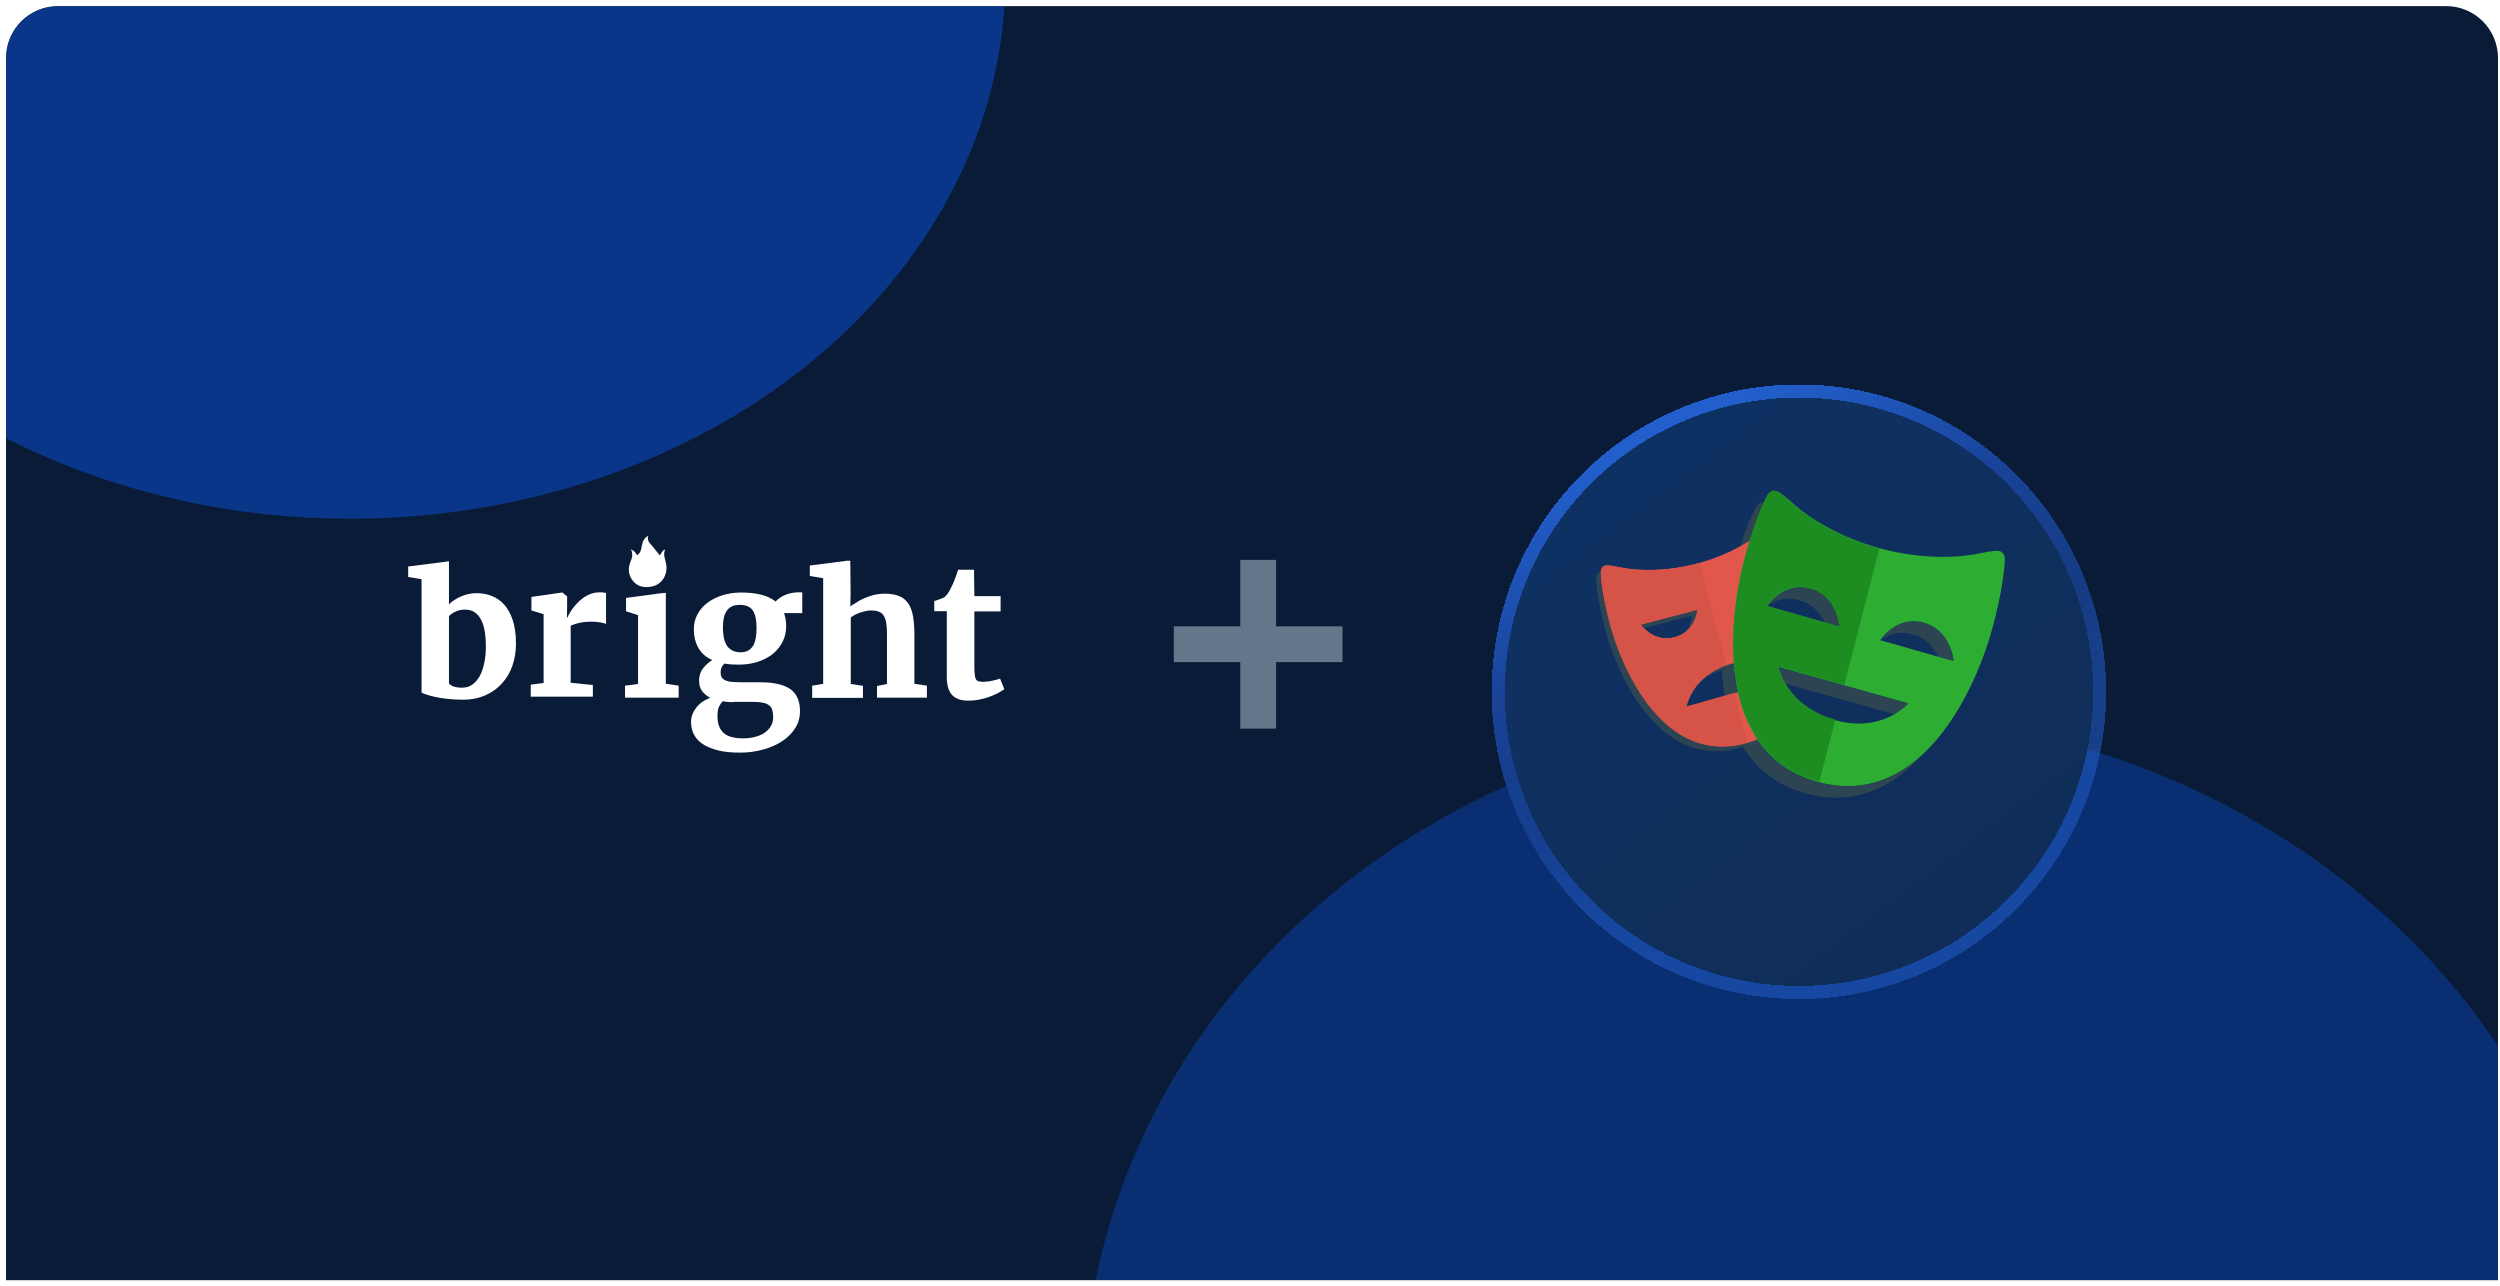<svg width="385" height="198" viewBox="0 0 385 198" fill="none" xmlns="http://www.w3.org/2000/svg">
<g clip-path="url(#clip0_6001_31111)">
<path d="M0.927 8.937C0.927 4.521 4.507 0.941 8.922 0.941H376.697C381.113 0.941 384.692 4.521 384.692 8.937V197.146H0.927V8.937Z" fill="#091B36"/>
<g clip-path="url(#clip1_6001_31111)">
<g opacity="0.5" filter="url(#filter0_f_6001_31111)">
<ellipse cx="284.281" cy="216.25" rx="117.456" ry="106.375" fill="#0941AB"/>
</g>
<g opacity="0.7" filter="url(#filter1_f_6001_31111)">
<ellipse cx="53.895" cy="-3.556" rx="100.938" ry="83.449" fill="#0941AB"/>
</g>
</g>
<g clip-path="url(#clip2_6001_31111)">
<path d="M97.15 84.594C97.528 85.313 97.339 85.919 97.074 86.563C96.657 87.623 96.771 88.645 97.528 89.516C98.286 90.425 99.346 90.539 100.444 90.311C101.959 89.971 102.83 88.532 102.603 86.941C102.489 86.184 102.035 85.427 102.451 84.594C102.072 84.783 102.072 84.783 101.618 85.54C101.201 85.048 100.823 84.518 100.368 83.988C99.99 83.571 99.611 83.192 99.838 82.511C99.384 82.738 99.157 83.041 99.005 83.42C98.892 83.798 98.816 84.177 98.74 84.556C98.664 84.934 98.475 85.275 98.097 85.502C97.869 85.086 97.642 84.783 97.15 84.594Z" fill="white"/>
<path d="M64.919 106.66V89.195L62.861 88.856V87.239L68.229 86.56L69.141 86.431V87.134V93.07C69.35 92.861 69.61 92.626 69.923 92.444C70.209 92.235 70.548 92.053 70.887 91.896C71.252 91.74 71.617 91.609 72.034 91.505C72.451 91.4 72.894 91.348 73.362 91.348C74.196 91.348 74.978 91.479 75.708 91.766C76.438 92.053 77.089 92.496 77.636 93.096C78.183 93.722 78.626 94.505 78.965 95.496C79.278 96.487 79.46 97.661 79.46 99.096C79.46 100.321 79.278 101.443 78.913 102.513C78.548 103.582 78.001 104.469 77.297 105.252C76.594 106.034 75.734 106.634 74.744 107.077C73.727 107.521 72.607 107.756 71.33 107.756C70.444 107.756 69.636 107.703 68.88 107.625C68.151 107.547 67.499 107.443 66.952 107.312C66.405 107.182 65.962 107.077 65.623 106.947C65.284 106.817 65.024 106.738 64.919 106.66ZM71.617 93.879C71.043 93.879 70.548 93.983 70.131 94.192C69.714 94.4 69.376 94.635 69.141 94.896V105.225C69.271 105.434 69.506 105.617 69.871 105.721C70.236 105.851 70.678 105.904 71.147 105.904C71.773 105.904 72.32 105.747 72.763 105.408C73.232 105.069 73.597 104.625 73.91 104.052C74.222 103.478 74.431 102.8 74.587 102.043C74.744 101.287 74.822 100.452 74.822 99.591C74.822 98.704 74.77 97.896 74.639 97.165C74.509 96.461 74.327 95.861 74.04 95.365C73.779 94.87 73.441 94.505 73.024 94.244C72.659 94.009 72.164 93.879 71.617 93.879Z" fill="white"/>
<path d="M81.735 107.29V105.438L83.716 105.178V94.587L81.84 94.013V91.927L86.53 91.248H86.608L87.338 91.848V92.996L87.312 95.135H87.364C87.468 94.848 87.677 94.483 87.963 94.039C88.25 93.596 88.615 93.152 89.032 92.735C89.449 92.318 89.944 91.953 90.491 91.666C91.038 91.379 91.638 91.222 92.289 91.222C92.576 91.222 92.784 91.222 92.941 91.248C93.097 91.274 93.227 91.3 93.332 91.326V96.1C93.227 96.022 92.967 95.944 92.55 95.865C92.133 95.787 91.612 95.735 91.038 95.735C90.726 95.735 90.387 95.761 90.074 95.787C89.762 95.813 89.449 95.865 89.162 95.944C88.876 95.996 88.641 96.074 88.406 96.152C88.172 96.231 88.016 96.309 87.885 96.387V105.151L91.299 105.491V107.29H81.735Z" fill="white"/>
<path d="M96.254 107.443V105.591L98.261 105.33V94.739L96.411 94.139V92.079L101.466 91.4L102.535 91.295V92V105.304L104.515 105.591V107.443H96.254Z" fill="white"/>
<path d="M113.702 102.355C112.92 102.355 112.191 102.301 111.544 102.192C111.382 102.355 111.247 102.545 111.139 102.762C111.031 102.979 110.977 103.224 110.977 103.523C110.977 103.848 111.031 104.12 111.166 104.337C111.301 104.527 111.49 104.69 111.76 104.799C112.029 104.907 112.353 104.989 112.785 105.016C113.217 105.043 113.702 105.07 114.269 105.07H117.102C119.152 105.07 120.663 105.423 121.688 106.102C122.687 106.808 123.199 107.948 123.199 109.523C123.199 110.474 122.956 111.37 122.444 112.157C121.958 112.945 121.284 113.596 120.42 114.167C119.584 114.71 118.586 115.144 117.479 115.443C116.373 115.741 115.213 115.904 113.999 115.904H113.972C112.623 115.904 111.49 115.796 110.546 115.551C109.601 115.307 108.819 114.981 108.198 114.574C107.578 114.167 107.146 113.651 106.849 113.08C106.553 112.51 106.418 111.859 106.418 111.18C106.418 110.745 106.499 110.338 106.66 109.931C106.822 109.551 107.038 109.198 107.308 108.872C107.578 108.546 107.875 108.274 108.252 108.03C108.603 107.786 108.981 107.596 109.358 107.46C108.819 107.161 108.387 106.808 108.09 106.374C107.794 105.939 107.659 105.423 107.659 104.826C107.659 104.093 107.848 103.495 108.225 102.979C108.603 102.491 109.089 102.029 109.682 101.649C108.711 101.215 108.009 100.59 107.551 99.775C107.092 98.961 106.849 98.01 106.849 96.924C106.849 96.055 107.038 95.295 107.416 94.589C107.794 93.883 108.333 93.286 108.981 92.797C109.655 92.308 110.411 91.928 111.301 91.657C112.191 91.385 113.136 91.249 114.134 91.249H114.161C116.535 91.249 118.289 91.711 119.449 92.634C119.584 92.471 119.773 92.308 119.989 92.145C120.204 91.983 120.474 91.82 120.771 91.684C121.068 91.548 121.392 91.439 121.742 91.358C122.093 91.276 122.471 91.222 122.875 91.222H123.55V94.426H120.744C120.852 94.725 120.933 95.051 120.987 95.377C121.041 95.702 121.068 96.083 121.068 96.463C121.068 97.332 120.879 98.119 120.528 98.825C120.177 99.531 119.665 100.156 119.017 100.699C118.37 101.215 117.587 101.622 116.697 101.921C115.78 102.219 114.808 102.355 113.702 102.355ZM112.974 108.139C112.353 108.139 111.787 108.084 111.274 108.003C111.085 108.22 110.896 108.492 110.734 108.817C110.573 109.143 110.492 109.632 110.492 110.202C110.492 110.854 110.573 111.397 110.734 111.831C110.896 112.266 111.166 112.646 111.49 112.918C111.814 113.189 112.245 113.406 112.731 113.515C113.217 113.651 113.783 113.705 114.431 113.705H114.458C115.024 113.705 115.591 113.651 116.157 113.515C116.697 113.379 117.21 113.189 117.641 112.918C118.073 112.646 118.424 112.293 118.667 111.886C118.936 111.478 119.071 110.99 119.071 110.447C119.071 110.039 119.017 109.659 118.936 109.36C118.855 109.062 118.694 108.817 118.451 108.627C118.208 108.437 117.911 108.301 117.506 108.22C117.102 108.139 116.589 108.084 115.969 108.084H112.974V108.139ZM114.053 100.454C114.539 100.454 114.943 100.346 115.267 100.156C115.591 99.966 115.834 99.694 116.023 99.368C116.211 99.042 116.319 98.635 116.4 98.173C116.481 97.712 116.508 97.223 116.508 96.734C116.508 95.485 116.319 94.562 115.915 93.992C115.51 93.422 114.862 93.15 113.918 93.15H113.891C113.001 93.15 112.353 93.449 111.949 94.019C111.544 94.589 111.328 95.431 111.328 96.599C111.328 97.169 111.382 97.685 111.463 98.146C111.544 98.608 111.706 99.015 111.895 99.368C112.11 99.694 112.38 99.966 112.731 100.156C113.082 100.346 113.513 100.454 114.053 100.454Z" fill="white"/>
<path d="M125.076 107.443V105.591L126.77 105.304V89.044L124.711 88.705V87.088L130.054 86.41L130.364 86.358H130.945L130.992 91.427L130.945 93.4C131.179 93.165 131.33 93.148 131.721 92.887C132.112 92.626 132.503 92.392 132.972 92.183C133.441 91.974 133.962 91.792 134.51 91.635C135.057 91.505 135.656 91.427 136.256 91.427C137.142 91.427 137.897 91.557 138.471 91.792C139.044 92.026 139.513 92.418 139.878 92.939C140.243 93.461 140.451 94.113 140.607 94.896C140.738 95.678 140.816 96.617 140.816 97.687V105.304L142.744 105.591V107.443H135.057V105.643L136.594 105.33V97.661C136.594 97.035 136.568 96.487 136.49 96.017C136.438 95.548 136.308 95.183 136.125 94.87C135.943 94.557 135.708 94.348 135.396 94.218C135.083 94.087 134.666 94.009 134.171 94.009C133.884 94.009 133.598 94.035 133.285 94.113C132.972 94.192 132.685 94.27 132.425 94.348C132.138 94.452 131.878 94.557 131.643 94.687C131.409 94.817 131.2 94.948 131.018 95.078V105.33L132.894 105.617V107.469H125.076V107.443Z" fill="white"/>
<path d="M145.805 104.249V94.129H143.876V92.563C143.955 92.537 144.059 92.511 144.215 92.459C144.372 92.407 144.528 92.329 144.71 92.276C144.867 92.224 145.023 92.146 145.179 92.094C145.336 92.042 145.414 91.99 145.44 91.963C145.753 91.729 146.065 91.285 146.404 90.633C146.508 90.451 146.587 90.242 146.717 89.981C146.847 89.72 146.925 89.485 147.03 89.225C147.134 88.964 147.238 88.703 147.316 88.442C147.42 88.181 147.473 87.946 147.551 87.738H150L150.052 91.807H154.092V94.154H150.052V101.771C150.052 102.502 150.052 103.076 150.078 103.519C150.105 103.962 150.157 104.275 150.235 104.484C150.313 104.693 150.469 104.849 150.652 104.902C150.834 104.954 151.095 105.006 151.407 105.006H151.434C151.642 105.006 151.877 104.98 152.137 104.954C152.372 104.928 152.606 104.875 152.841 104.823C153.075 104.771 153.284 104.719 153.492 104.667C153.701 104.615 153.857 104.562 153.987 104.51H154.013L154.665 106.128C154.378 106.336 154.066 106.545 153.649 106.754C153.232 106.962 152.815 107.145 152.32 107.327C151.824 107.51 151.329 107.64 150.782 107.745C150.235 107.849 149.714 107.901 149.166 107.901H149.14C148.541 107.901 148.02 107.823 147.603 107.667C147.186 107.51 146.821 107.275 146.561 106.962C146.3 106.649 146.118 106.284 145.987 105.814C145.857 105.345 145.805 104.849 145.805 104.249Z" fill="white"/>
</g>
<path d="M206.751 101.964V96.452H196.515V86.216H191.003V96.452H180.767V101.964H191.003V112.2H196.515V101.964H206.751Z" fill="#62788A"/>
<g filter="url(#filter2_d_6001_31111)">
<path d="M277.034 144.506C302.071 144.506 322.332 124.245 322.332 99.208C322.332 74.17 302.071 53.909 277.034 53.909C251.996 53.909 231.736 74.17 231.736 99.208C231.736 124.245 251.996 144.506 277.034 144.506Z" fill="url(#paint0_linear_6001_31111)" shape-rendering="crispEdges"/>
<path d="M277.034 145.516C302.629 145.516 323.342 124.803 323.342 99.208C323.342 73.612 302.629 52.9 277.034 52.9C251.439 52.9 230.726 73.612 230.726 99.208C230.726 124.803 251.439 145.516 277.034 145.516Z" stroke="url(#paint1_linear_6001_31111)" stroke-width="2.02" style="mix-blend-mode:overlay" shape-rendering="crispEdges"/>
</g>
<path d="M266.468 102.201C264.128 102.865 262.593 104.029 261.582 105.192C262.55 104.344 263.848 103.567 265.598 103.071C267.388 102.564 268.916 102.568 270.178 102.811V101.825C269.101 101.726 267.867 101.805 266.468 102.201ZM261.475 93.91L252.784 96.199C252.784 96.199 252.942 96.422 253.236 96.721L260.604 94.78C260.604 94.78 260.5 96.125 259.593 97.328C261.308 96.031 261.475 93.91 261.475 93.91ZM268.749 114.323C256.519 117.616 250.049 103.45 248.09 96.098C247.185 92.704 246.789 90.134 246.684 88.475C246.673 88.303 246.678 88.158 246.69 88.025C246.056 88.063 245.752 88.392 245.814 89.345C245.919 91.003 246.314 93.573 247.219 96.968C249.178 104.319 255.649 118.485 267.879 115.192C270.541 114.476 272.541 113.17 274.043 111.504C272.659 112.753 270.927 113.736 268.749 114.323ZM271.048 85.241V86.111H275.845C275.747 85.803 275.647 85.526 275.549 85.241H271.048Z" fill="#2D4552"/>
<path d="M277.092 92.43C279.256 93.046 280.4 94.568 281.005 95.914L283.417 96.601C283.417 96.601 283.088 91.89 278.838 90.679C274.862 89.547 272.416 92.894 272.118 93.327C273.275 92.501 274.964 91.825 277.092 92.43ZM296.296 95.935C292.317 94.798 289.871 98.152 289.578 98.579C290.735 97.754 292.423 97.078 294.55 97.686C296.711 98.303 297.854 99.822 298.461 101.169L300.877 101.859C300.877 101.859 300.543 97.147 296.296 95.935ZM293.899 108.357L273.83 102.731C273.83 102.731 274.047 103.836 274.881 105.266L291.778 110.003C293.17 109.195 293.899 108.357 293.899 108.357ZM279.985 120.466C264.094 116.194 266.015 95.893 268.587 86.272C269.645 82.308 270.734 79.361 271.636 77.386C271.098 77.275 270.652 77.559 270.211 78.458C269.253 80.407 268.027 83.581 266.841 88.023C264.27 97.643 262.349 117.944 278.24 122.216C285.729 124.228 291.564 121.17 295.914 116.368C291.785 120.117 286.514 122.219 279.985 120.466Z" fill="#2D4552"/>
<path d="M271.182 109.705V105.599L259.728 108.834C259.728 108.834 260.574 103.936 266.548 102.249C268.359 101.737 269.905 101.741 271.182 101.986V85.146H276.917C276.292 83.224 275.688 81.744 275.181 80.716C274.342 79.015 273.481 80.143 271.528 81.77C270.152 82.914 266.675 85.356 261.443 86.76C256.211 88.165 251.981 87.793 250.216 87.489C247.714 87.059 246.406 86.511 246.528 88.407C246.635 90.079 247.035 92.671 247.95 96.094C249.932 103.507 256.481 117.792 268.857 114.472C272.09 113.605 274.372 111.89 275.953 109.704H271.182V109.705ZM252.699 96.196L261.494 93.888C261.494 93.888 261.238 97.258 257.941 98.124C254.643 98.988 252.699 96.196 252.699 96.196Z" fill="#E2574C"/>
<path d="M304.003 85.381C301.74 85.779 296.312 86.275 289.603 84.47C282.892 82.666 278.44 79.511 276.676 78.027C274.175 75.925 273.075 74.463 271.993 76.674C271.036 78.623 269.812 81.796 268.627 86.238C266.06 95.856 264.142 116.153 280.01 120.425C295.874 124.692 304.32 106.15 306.887 96.531C308.072 92.09 308.591 88.727 308.734 86.559C308.897 84.103 307.217 84.816 304.003 85.381ZM272.122 93.339C272.122 93.339 274.622 89.434 278.863 90.645C283.107 91.855 283.436 96.565 283.436 96.565L272.122 93.339ZM282.475 110.86C275.015 108.666 273.864 102.694 273.864 102.694L293.904 108.319C293.904 108.318 289.859 113.026 282.475 110.86ZM289.56 98.586C289.56 98.586 292.057 94.685 296.298 95.898C300.538 97.11 300.872 101.821 300.872 101.821L289.56 98.586Z" fill="#2EAD33"/>
<path d="M267.023 106.736L259.629 108.838C259.629 108.838 260.432 104.249 265.879 102.431L261.692 86.674L261.33 86.784C256.138 88.188 251.94 87.815 250.188 87.511C247.705 87.082 246.407 86.535 246.528 88.429C246.634 90.099 247.031 92.689 247.94 96.109C249.906 103.517 256.405 117.789 268.688 114.472L269.049 114.358L267.023 106.736ZM252.653 96.211L261.382 93.905C261.382 93.905 261.127 97.272 257.855 98.137C254.582 99.001 252.653 96.211 252.653 96.211Z" fill="#D65348"/>
<path d="M282.648 110.814L282.314 110.732C274.93 108.547 273.792 102.596 273.792 102.596L284.019 105.485L289.434 84.456L289.369 84.438C282.727 82.641 278.321 79.496 276.574 78.019C274.1 75.923 273.011 74.467 271.939 76.67C270.993 78.612 269.782 81.774 268.609 86.2C266.069 95.783 264.17 116.007 279.875 120.263L280.197 120.336L282.648 110.814ZM272.068 93.275C272.068 93.275 274.543 89.384 278.741 90.59C282.941 91.796 283.266 96.489 283.266 96.489L272.068 93.275Z" fill="#1D8D22"/>
</g>
<defs>
<filter id="filter0_f_6001_31111" x="32.404" y="-24.547" width="503.755" height="481.594" filterUnits="userSpaceOnUse" color-interpolation-filters="sRGB">
<feFlood flood-opacity="0" result="BackgroundImageFix"/>
<feBlend mode="normal" in="SourceGraphic" in2="BackgroundImageFix" result="shape"/>
<feGaussianBlur stdDeviation="67.211" result="effect1_foregroundBlur_6001_31111"/>
</filter>
<filter id="filter1_f_6001_31111" x="-266.711" y="-306.672" width="641.211" height="606.232" filterUnits="userSpaceOnUse" color-interpolation-filters="sRGB">
<feFlood flood-opacity="0" result="BackgroundImageFix"/>
<feBlend mode="normal" in="SourceGraphic" in2="BackgroundImageFix" result="shape"/>
<feGaussianBlur stdDeviation="109.834" result="effect1_foregroundBlur_6001_31111"/>
</filter>
<filter id="filter2_d_6001_31111" x="217.773" y="47.272" width="118.521" height="118.521" filterUnits="userSpaceOnUse" color-interpolation-filters="sRGB">
<feFlood flood-opacity="0" result="BackgroundImageFix"/>
<feColorMatrix in="SourceAlpha" type="matrix" values="0 0 0 0 0 0 0 0 0 0 0 0 0 0 0 0 0 0 127 0" result="hardAlpha"/>
<feOffset dy="7.324"/>
<feGaussianBlur stdDeviation="5.971"/>
<feComposite in2="hardAlpha" operator="out"/>
<feColorMatrix type="matrix" values="0 0 0 0 0 0 0 0 0 0 0 0 0 0 0 0 0 0 0.28 0"/>
<feBlend mode="normal" in2="BackgroundImageFix" result="effect1_dropShadow_6001_31111"/>
<feBlend mode="normal" in="SourceGraphic" in2="effect1_dropShadow_6001_31111" result="shape"/>
</filter>
<linearGradient id="paint0_linear_6001_31111" x1="292.888" y1="144.506" x2="201.991" y2="24.602" gradientUnits="userSpaceOnUse">
<stop stop-color="#0F2D58"/>
<stop offset="1" stop-color="#0E346B"/>
</linearGradient>
<linearGradient id="paint1_linear_6001_31111" x1="236.614" y1="67.971" x2="267.899" y2="136.029" gradientUnits="userSpaceOnUse">
<stop stop-color="#225FCC"/>
<stop offset="0.353" stop-color="#194398"/>
<stop offset="0.647" stop-color="#194398" stop-opacity="0.79"/>
<stop offset="1" stop-color="#225FCC" stop-opacity="0.54"/>
</linearGradient>
<clipPath id="clip0_6001_31111">
<path d="M0.927 8.937C0.927 4.521 4.507 0.941 8.922 0.941H376.697C381.113 0.941 384.692 4.521 384.692 8.937V197.146H0.927V8.937Z" fill="white"/>
</clipPath>
<clipPath id="clip1_6001_31111">
<rect width="383.765" height="196.204" fill="white" transform="translate(0.927 0.941)"/>
</clipPath>
<clipPath id="clip2_6001_31111">
<rect width="92.921" height="33.394" fill="white" transform="translate(62.861 82.511)"/>
</clipPath>
</defs>
</svg>

